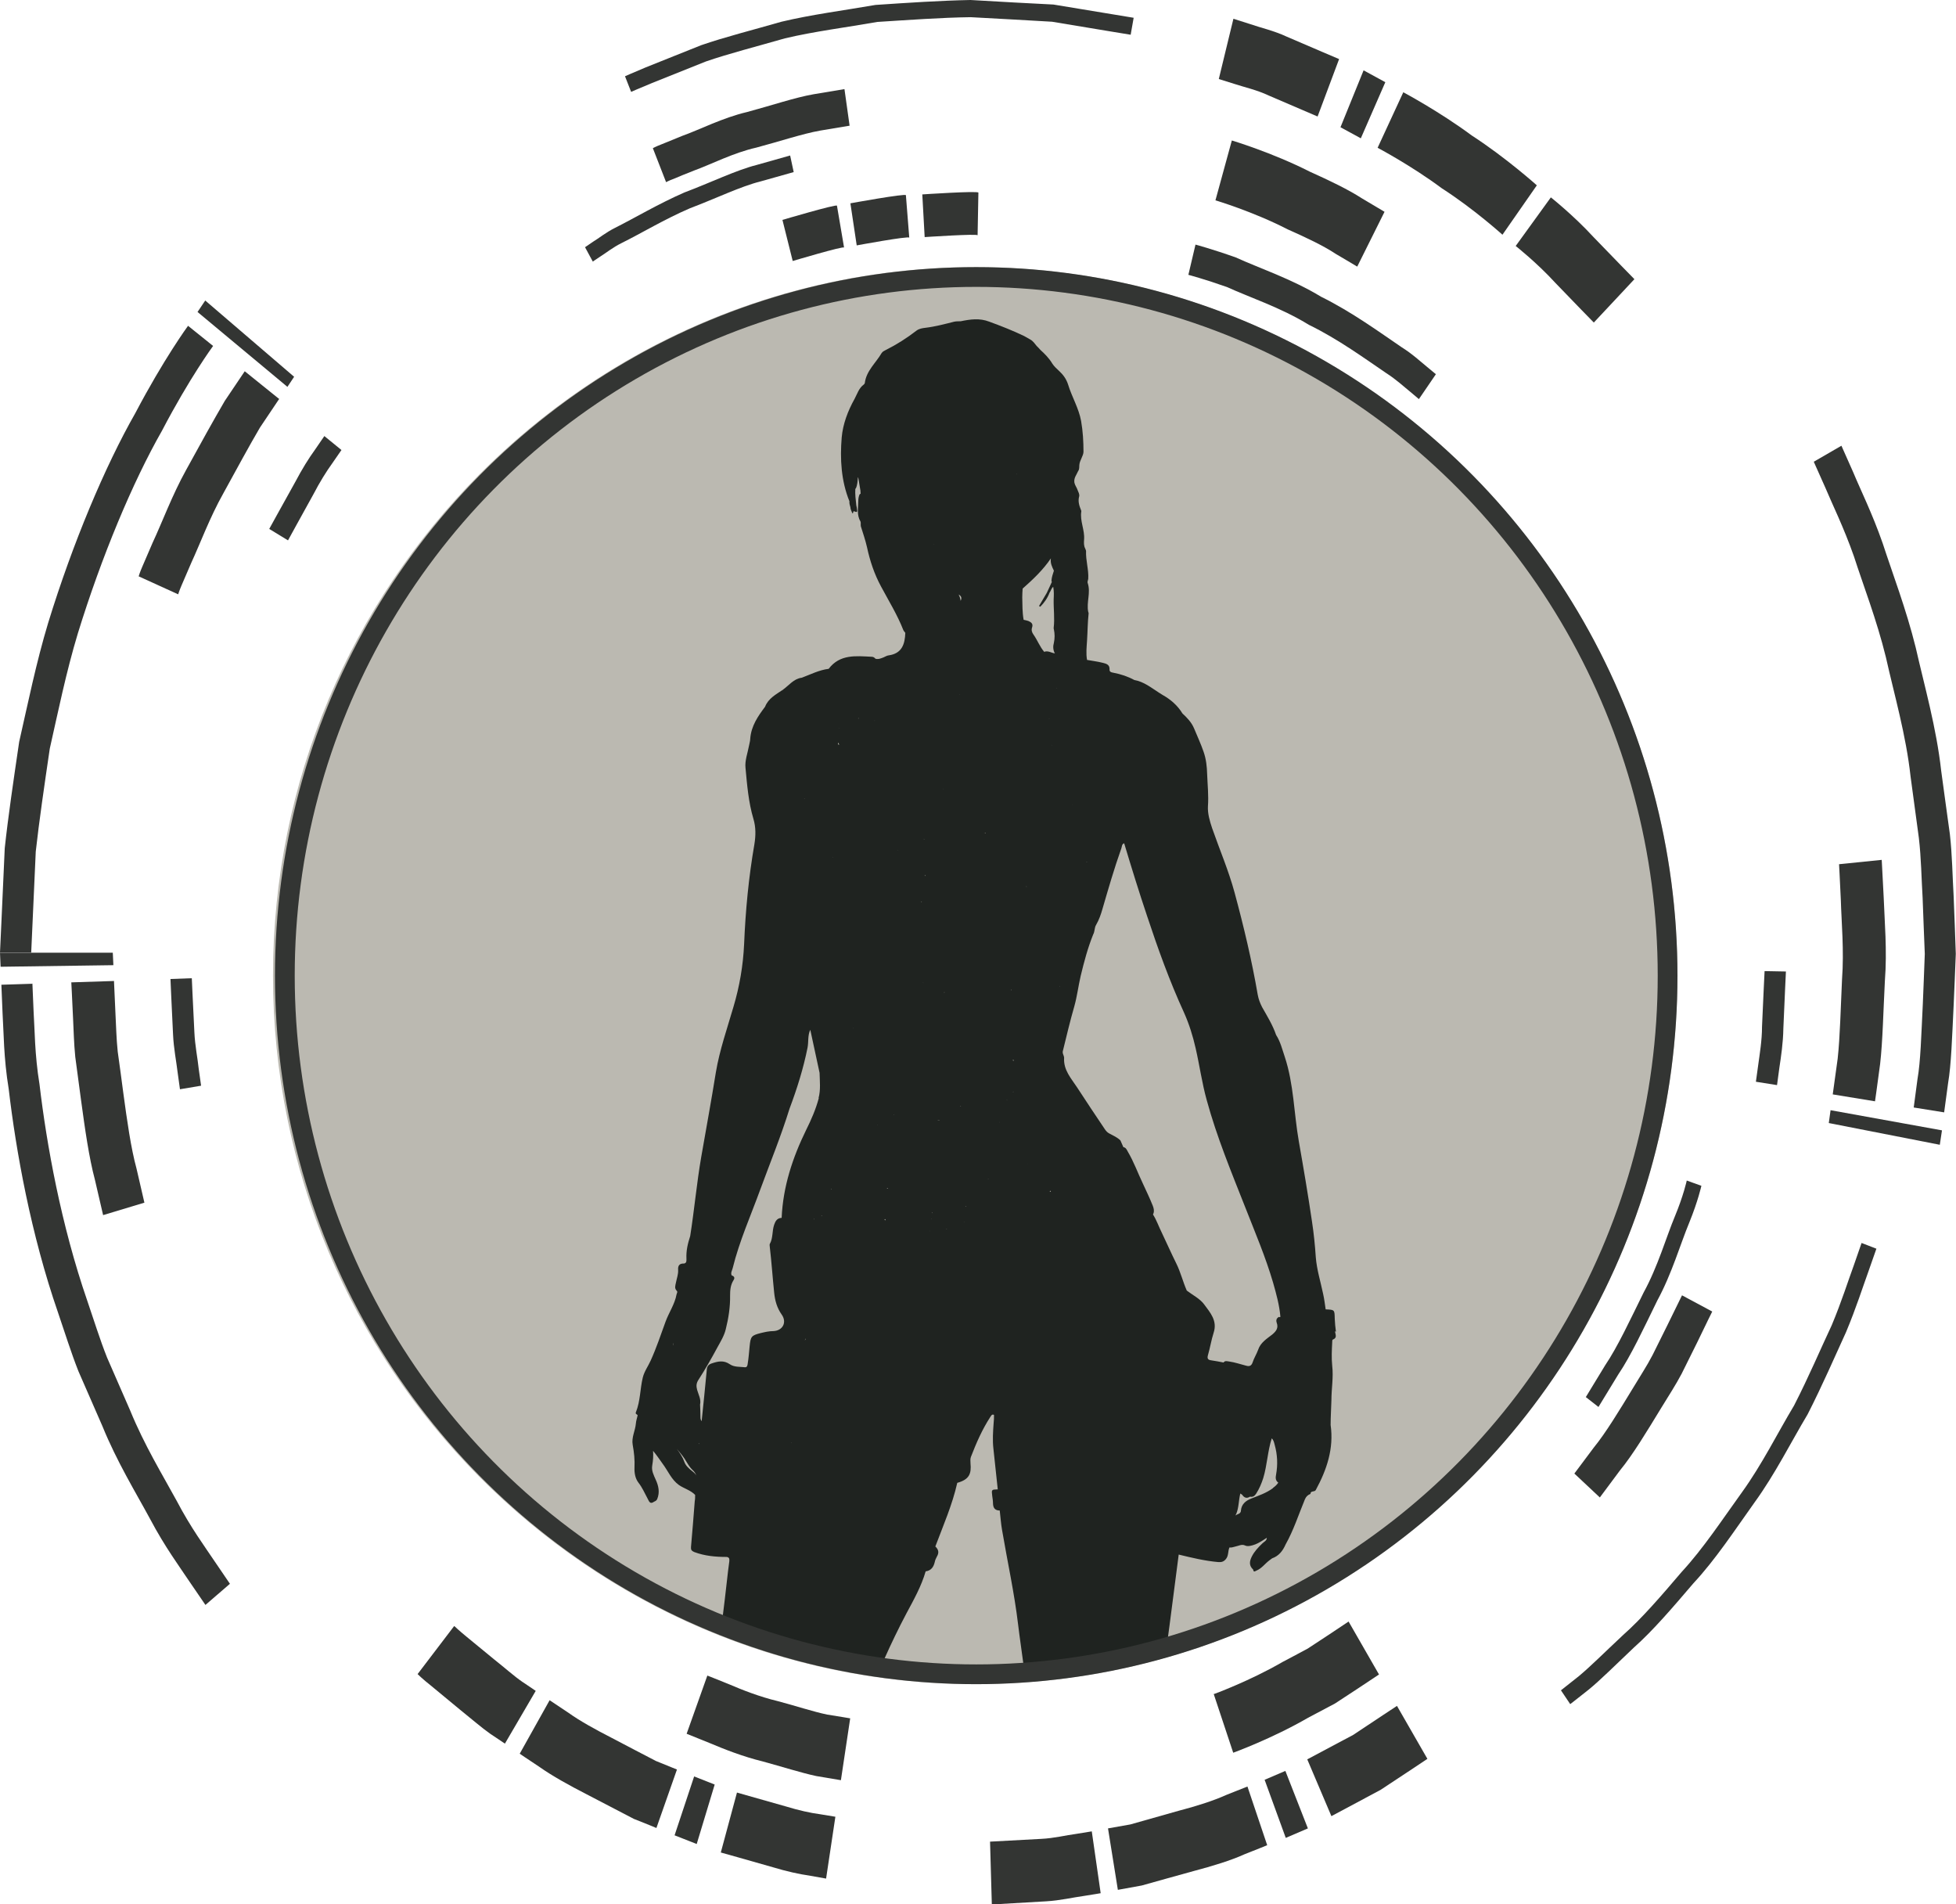 <?xml version="1.0" encoding="UTF-8"?>
<svg id="Layer_2" data-name="Layer 2" xmlns="http://www.w3.org/2000/svg" xmlns:xlink="http://www.w3.org/1999/xlink" viewBox="0 0 99.02 96.38">
  <defs>
    <style>
      .cls-1 {
        fill: #bbb9b1;
      }

      .cls-1, .cls-2, .cls-3, .cls-4 {
        stroke-width: 0px;
      }

      .cls-5 {
        clip-path: url(#clippath);
      }

      .cls-2, .cls-6 {
        fill: none;
      }

      .cls-3 {
        fill: #1f2320;
      }

      .cls-6 {
        stroke: #333533;
        stroke-miterlimit: 10;
      }

      .cls-4 {
        fill: #333533;
      }
    </style>
    <clipPath id="clippath">
      <ellipse class="cls-2" cx="49.37" cy="49.38" rx="35.05" ry="35.36"/>
    </clipPath>
  </defs>
  <g id="Layer_1-2" data-name="Layer 1">
    <g>
      <g>
        <path class="cls-4" d="M10.78,17.52s-1.18,1.6-2.58,4.28c-1.49,2.61-3.06,6.37-4.26,10.26-.59,1.95-1,3.97-1.42,5.83-.28,1.9-.54,3.68-.71,5.21-.14,3.07-.23,5.11-.23,5.11H0s.1-2.11.24-5.28c.17-1.58.44-3.41.73-5.38.44-1.93.86-4.01,1.47-6.03,1.24-4.03,2.87-7.91,4.41-10.61,1.45-2.76,2.67-4.42,2.67-4.42l1.27,1.02Z"/>
        <path class="cls-4" d="M14.12,20.21s-.38.57-.96,1.43c-.53.9-1.19,2.12-1.86,3.34-.68,1.21-1.17,2.54-1.61,3.49-.21.48-.38.88-.5,1.16-.12.28-.17.45-.17.45l-2-.91s.05-.18.18-.48c.13-.3.31-.72.53-1.23.47-1,.98-2.39,1.69-3.67.7-1.28,1.41-2.56,1.96-3.5.61-.9,1.01-1.5,1.01-1.5l1.75,1.41Z"/>
        <polygon class="cls-4" points="14.89 19.07 14.55 19.58 10 15.79 10.39 15.21 14.89 19.07"/>
        <path class="cls-4" d="M17.29,22.77s-.19.27-.47.68c-.29.4-.64.96-.95,1.56-.65,1.17-1.29,2.34-1.29,2.34l-.95-.58s.66-1.2,1.33-2.4c.32-.61.68-1.19.98-1.6.29-.42.48-.7.48-.7l.87.71Z"/>
        <path class="cls-4" d="M25.07,29.04c-.13-.1-2.88,4.9-2.74,4.98l-1.95-1.04c-.14-.08,2.8-5.44,2.95-5.34l1.75,1.41Z"/>
        <path class="cls-4" d="M29.19,32.37s-.5.6-.85,1.32c-.38.69-.76,1.38-.76,1.38l-1.72-1.06s.41-.74.83-1.49c.37-.77.94-1.4.91-1.42l1.59,1.28Z"/>
        <path class="cls-4" d="M96.88,56.05s.07-.52.19-1.43c.16-.91.19-2.22.27-3.8.03-.79.07-1.64.1-2.54-.04-.9-.07-1.85-.11-2.84-.06-.98-.07-2-.19-3.03-.14-1.03-.28-2.07-.42-3.11-.23-2.1-.82-4.12-1.25-6.04-.47-1.91-1.14-3.62-1.62-5.11-.52-1.48-1.1-2.64-1.45-3.48-.37-.83-.58-1.3-.58-1.3l1.4-.81s.22.49.6,1.35c.36.87.96,2.07,1.49,3.59.5,1.54,1.18,3.3,1.67,5.27.45,1.98,1.05,4.07,1.29,6.24.15,1.08.29,2.15.44,3.21.12,1.06.13,2.11.19,3.13.04,1.02.08,2,.11,2.93-.04.93-.07,1.81-.11,2.62-.08,1.63-.12,2.98-.28,3.92-.13.94-.2,1.48-.2,1.48l-1.56-.25Z"/>
        <path class="cls-4" d="M92.78,55.39s.1-.73.25-1.81c.12-1.09.15-2.55.22-4.01.11-1.46-.03-2.92-.06-4.01-.05-1.1-.09-1.82-.09-1.82l2.16-.22s.04.76.1,1.91c.04,1.15.18,2.68.06,4.21-.08,1.53-.11,3.06-.24,4.2-.15,1.14-.26,1.9-.26,1.9l-2.14-.35Z"/>
        <polygon class="cls-4" points="92.58 56.84 92.67 56.19 98.31 57.21 98.2 57.94 92.58 56.84"/>
        <path class="cls-4" d="M88.89,54.75s.05-.35.12-.87c.07-.52.19-1.22.19-1.92.06-1.41.13-2.81.13-2.81l1.08.02s-.07,1.45-.13,2.89c-.01.72-.12,1.44-.2,1.97-.07.54-.12.89-.12.89l-1.07-.17Z"/>
        <path class="cls-4" d="M79.34,53.2c.13.02.51-6.06.32-6.06l2.17-.07c.2,0-.21,6.51-.35,6.48l-2.14-.35Z"/>
        <path class="cls-4" d="M74.27,52.38s.03-.21.08-.52c.04-.31.14-.73.13-1.16.04-.85.07-1.7.07-1.7l1.97.06s-.04.92-.08,1.83c0,.46-.09.91-.14,1.25-.05.34-.08.56-.08.56l-1.95-.32Z"/>
        <path class="cls-4" d="M57.25,1.76s-1.6-.26-3.99-.66c-1.21-.07-2.61-.15-4.12-.23-1.51.02-3.12.14-4.72.24-1.6.28-3.2.48-4.68.83-1.46.42-2.84.77-4,1.17-1.14.46-2.09.84-2.75,1.1-.66.27-1.04.44-1.04.44l-.31-.79s.38-.17,1.05-.45c.67-.27,1.64-.66,2.8-1.12,1.18-.41,2.58-.76,4.07-1.19,1.51-.36,3.14-.57,4.76-.85,1.64-.11,3.27-.22,4.81-.25,1.54.09,2.97.17,4.2.23,2.44.4,4.06.67,4.06.67l-.15.85Z"/>
        <path class="cls-4" d="M43.02,6.36s-.6.1-1.5.25c-.9.16-2.06.55-3.23.86-1.19.27-2.29.85-3.15,1.16-.43.17-.78.31-1.03.42-.25.09-.39.17-.39.17l-.67-1.72s.14-.08.4-.18c.26-.11.63-.25,1.08-.44.9-.32,2.05-.92,3.29-1.21,1.23-.33,2.44-.74,3.37-.9.94-.16,1.56-.26,1.56-.26l.26,1.85Z"/>
        <path class="cls-4" d="M29.62,12.51s.15-.1.41-.28c.27-.16.63-.46,1.11-.7.96-.48,2.2-1.22,3.51-1.79,1.33-.5,2.62-1.13,3.65-1.39,1.02-.29,1.7-.48,1.7-.48l.18.84s-.67.19-1.67.47c-1.01.25-2.28.87-3.58,1.36-1.28.55-2.49,1.28-3.44,1.75-.47.23-.82.52-1.08.68-.26.17-.4.27-.4.27l-.4-.74Z"/>
        <path class="cls-4" d="M42.73,12.53c-.02-.09-2.6.68-2.6.68l-.52-2.08s2.74-.81,2.76-.72l.36,2.12Z"/>
        <path class="cls-4" d="M46.03,12.03c-.01-.1-2.66.39-2.66.39l-.32-2.13s2.8-.51,2.81-.41l.17,2.15Z"/>
        <path class="cls-4" d="M49.49,11.91c0-.09-2.68.09-2.68.09l-.12-2.16s2.84-.19,2.84-.09l-.04,2.16Z"/>
        <path class="cls-4" d="M79.01,85.56s.33-.26.91-.72c.57-.47,1.32-1.22,2.25-2.09.95-.84,1.93-1.98,2.97-3.2,1.09-1.18,2.04-2.63,3.05-4.03,1.01-1.4,1.79-2.98,2.63-4.38.75-1.46,1.35-2.88,1.91-4.07.51-1.22.84-2.28,1.11-3.01.25-.73.4-1.15.4-1.15l.75.29s-.15.43-.41,1.17c-.27.74-.61,1.82-1.13,3.06-.56,1.22-1.18,2.66-1.94,4.15-.85,1.42-1.65,3.03-2.68,4.45-1.02,1.43-1.99,2.91-3.1,4.1-1.06,1.24-2.05,2.4-3.02,3.26-.94.89-1.71,1.66-2.29,2.13-.59.47-.93.73-.93.73l-.47-.7Z"/>
        <path class="cls-4" d="M79.7,74.58s.39-.52.98-1.31c.62-.76,1.3-1.89,1.99-3.02.34-.57.7-1.11.99-1.67.28-.56.54-1.08.76-1.53.44-.9.73-1.49.73-1.49l1.53.82s-.31.62-.76,1.56c-.23.47-.5,1.01-.79,1.59-.3.57-.68,1.15-1.04,1.74-.72,1.18-1.43,2.36-2.08,3.15-.61.82-1.02,1.37-1.02,1.37l-1.29-1.21Z"/>
        <path class="cls-4" d="M86.13,60.02s-.17.77-.61,1.85c-.45,1.08-.88,2.59-1.62,3.95-.68,1.39-1.33,2.79-1.98,3.75-.6.98-1,1.64-1,1.64l-.64-.5s.39-.64.98-1.61c.63-.93,1.27-2.31,1.94-3.67.73-1.33,1.15-2.82,1.59-3.87.44-1.06.6-1.81.6-1.81l.75.27Z"/>
        <path class="cls-4" d="M66.71,5.9s-1.23-.53-2.47-1.06c-.61-.29-1.26-.43-1.74-.59-.48-.15-.8-.25-.8-.25l.74-3.05s.34.11.85.27c.51.18,1.2.33,1.86.64,1.32.57,2.64,1.13,2.64,1.13l-1.09,2.91Z"/>
        <path class="cls-4" d="M68.7,13.49s-.43-.26-1.08-.64c-.63-.42-1.53-.84-2.43-1.24-1.77-.91-3.66-1.47-3.66-1.47l.83-3.03s2.04.61,3.95,1.58c.98.44,1.94.9,2.62,1.34.69.41,1.16.69,1.16.69l-1.38,2.77Z"/>
        <path class="cls-4" d="M71.83,20.2s-.16-.14-.45-.38c-.29-.23-.68-.6-1.21-.94-1.05-.71-2.41-1.71-3.91-2.44-1.43-.88-3.01-1.39-4.14-1.91-1.16-.41-1.96-.62-1.96-.62l.36-1.53s.83.22,2.04.65c1.18.54,2.82,1.08,4.32,1.99,1.56.77,2.98,1.81,4.07,2.55.56.35.96.73,1.27.98.3.25.47.39.47.39l-.86,1.26Z"/>
        <path class="cls-4" d="M76.06,11.88s-1.45-1.31-3.07-2.35c-1.56-1.16-3.25-2.05-3.25-2.05l1.3-2.81s1.81.96,3.47,2.19c1.73,1.12,3.29,2.52,3.29,2.52l-1.74,2.5Z"/>
        <path class="cls-4" d="M80.68,16.32s-.97-.99-1.93-1.99c-.94-1.03-2.02-1.88-2.02-1.88l1.78-2.46s1.15.91,2.16,2.01c1.03,1.07,2.07,2.13,2.07,2.13l-2.05,2.19Z"/>
        <polygon class="cls-4" points="68.89 7 67.86 6.44 69.03 3.56 70.13 4.16 68.89 7"/>
        <path class="cls-4" d="M66.17,89.05s1.17-.62,2.33-1.24c1.11-.74,2.22-1.47,2.22-1.47l1.54,2.68s-1.18.79-2.37,1.57c-1.25.67-2.49,1.33-2.49,1.33l-1.22-2.87Z"/>
        <path class="cls-4" d="M61.43,85.75s1.82-.66,3.51-1.64c.43-.23.86-.45,1.26-.67.38-.25.74-.49,1.05-.69.61-.41,1.02-.68,1.02-.68l1.54,2.68s-.44.29-1.1.73c-.33.22-.72.47-1.13.74-.43.23-.9.48-1.36.72-1.83,1.06-3.79,1.77-3.79,1.77l-.99-2.98Z"/>
        <path class="cls-4" d="M56.09,92.54s.45-.08,1.13-.2c.67-.19,1.55-.44,2.44-.69.89-.23,1.77-.51,2.41-.8.65-.26,1.08-.43,1.08-.43l1,2.97s-.46.19-1.15.46c-.68.31-1.63.6-2.58.85-.95.26-1.9.53-2.62.73-.73.13-1.21.22-1.21.22l-.5-3.12Z"/>
        <path class="cls-4" d="M50.12,93.21s1.29-.07,2.59-.14c.65-.03,1.28-.19,1.76-.25.48-.08.8-.13.8-.13l.45,3.13s-.34.06-.86.14c-.52.07-1.2.23-1.89.27-1.38.08-2.76.16-2.76.16l-.09-3.17Z"/>
        <polygon class="cls-4" points="64.02 90.08 65.07 89.63 66.21 92.54 65.09 93.02 64.02 90.08"/>
        <path class="cls-4" d="M1.64,49.77s.02.51.06,1.41c.06.89.05,2.18.3,3.7.36,3.05,1.09,7.11,2.42,10.96.33.96.63,1.94,1,2.87.4.91.79,1.81,1.17,2.68.72,1.76,1.64,3.26,2.36,4.58.7,1.34,1.44,2.34,1.92,3.06.49.72.77,1.13.77,1.13l-1.24,1.07s-.29-.42-.8-1.17c-.5-.75-1.26-1.78-1.99-3.16-.74-1.37-1.69-2.91-2.43-4.73-.39-.9-.8-1.83-1.21-2.77-.38-.96-.69-1.97-1.03-2.96-1.38-3.98-2.13-8.18-2.5-11.33-.26-1.57-.25-2.9-.31-3.82-.04-.92-.06-1.45-.06-1.45l1.58-.05Z"/>
        <path class="cls-4" d="M5.77,49.64s.03.71.08,1.77c.03.53.04,1.16.11,1.82.09.66.19,1.36.28,2.07.19,1.41.39,2.82.67,3.84.24,1.04.4,1.73.4,1.73l-2.09.63s-.17-.72-.42-1.81c-.29-1.08-.5-2.55-.7-4.03-.1-.74-.2-1.48-.29-2.17-.07-.7-.08-1.35-.11-1.91-.05-1.12-.09-1.86-.09-1.86l2.17-.07Z"/>
        <polygon class="cls-4" points="0 48.22 .03 48.93 5.74 48.85 5.71 48.22 0 48.22"/>
        <path class="cls-4" d="M9.71,49.51s.06,1.36.13,2.73c.03.68.17,1.35.22,1.86.07.51.12.85.12.85l-1.07.18s-.05-.35-.12-.87c-.06-.52-.2-1.21-.23-1.91-.07-1.4-.13-2.8-.13-2.8l1.08-.04Z"/>
        <path class="cls-4" d="M19.36,49.19s.02.36.04.91c.05.54,0,1.29.14,2,.1.72.2,1.44.28,1.98.03.27.06.5.08.65.04.16.06.24.06.24l-2.12.49s-.02-.09-.06-.26c-.02-.17-.05-.41-.09-.7-.08-.58-.19-1.35-.3-2.13-.15-.77-.1-1.56-.15-2.14-.03-.59-.04-.98-.04-.98l2.17-.07Z"/>
        <path class="cls-4" d="M24.48,49.03s.03.81.07,1.62c-.01.41.1.8.13,1.1.04.3.07.5.07.5l-1.95.32s-.03-.21-.08-.54c-.03-.32-.15-.75-.14-1.19-.04-.87-.07-1.75-.07-1.75l1.97-.06Z"/>
        <path class="cls-4" d="M37.32,90.73s1.24.35,2.47.7c.62.19,1.24.33,1.71.39.47.08.79.13.79.13l-.47,3.13s-.34-.06-.84-.15c-.51-.07-1.18-.22-1.84-.42-1.32-.38-2.65-.75-2.65-.75l.82-3.04Z"/>
        <path class="cls-4" d="M35.82,84.81s.44.17,1.1.44c.65.28,1.54.63,2.46.85.91.24,1.81.54,2.5.68.7.11,1.16.19,1.16.19l-.47,3.13s-.5-.08-1.25-.21c-.75-.16-1.72-.47-2.71-.74-.99-.24-1.95-.62-2.66-.92-.71-.29-1.19-.48-1.19-.48l1.05-2.95Z"/>
        <path class="cls-4" d="M27.82,86.05s.39.26.96.64c.57.41,1.37.85,2.19,1.27.81.43,1.63.85,2.24,1.17.64.26,1.06.43,1.06.43l-1.04,2.96s-.45-.19-1.14-.46c-.65-.34-1.53-.8-2.4-1.25-.88-.45-1.74-.93-2.35-1.36-.62-.41-1.03-.69-1.03-.69l1.51-2.7Z"/>
        <path class="cls-4" d="M23,82.3s.24.23.62.54c.38.31.89.73,1.4,1.15.52.41,1.01.85,1.42,1.13.41.27.68.46.68.46l-1.56,2.67s-.29-.2-.73-.49c-.43-.3-.97-.77-1.52-1.21-.55-.45-1.09-.9-1.5-1.24-.42-.33-.67-.58-.67-.58l1.85-2.43Z"/>
        <polygon class="cls-4" points="35.14 89.91 36.18 90.32 35.27 93.33 34.15 92.89 35.14 89.91"/>
      </g>
      <ellipse class="cls-2" cx="49.37" cy="49.38" rx="35.05" ry="35.36"/>
      <path class="cls-1" d="M49.37,85.24c-19.6,0-35.55-16.09-35.55-35.86S29.77,13.52,49.37,13.52s35.55,16.09,35.55,35.86-15.95,35.86-35.55,35.86Z"/>
      <g class="cls-5">
        <g>
          <path class="cls-3" d="M67.63,67.4c-.03-.22-.05-.43-.06-.65-.01-.46,0-.46-.46-.48-.04-.26-.07-.53-.13-.79-.13-.62-.32-1.22-.37-1.85-.04-.6-.1-1.2-.19-1.79-.2-1.36-.43-2.72-.67-4.08-.25-1.42-.25-2.88-.71-4.27,0,0,0,0,0,0,0,0,0,0,0,0-.13-.38-.22-.77-.44-1.11-.17-.5-.45-.95-.71-1.41-.1-.2-.18-.4-.22-.63-.3-1.74-.71-3.46-1.17-5.16-.3-1.11-.76-2.18-1.14-3.27-.12-.36-.23-.74-.21-1.1.04-.55-.02-1.09-.04-1.63-.01-.38-.05-.76-.18-1.13-.14-.41-.32-.79-.48-1.18-.13-.31-.35-.54-.59-.76-.25-.41-.6-.71-1.01-.94,0,0,0,0,0,0,0,0,0,0,0,0-.06-.04-.12-.08-.19-.12-.39-.25-.76-.55-1.23-.63-.33-.18-.69-.3-1.06-.37-.11-.02-.22-.04-.2-.19,0,0,0,0,0,0,0-.23-.18-.27-.33-.31-.27-.07-.54-.1-.81-.15-.06-.33-.02-.65,0-.98.03-.46.03-.92.08-1.38,0-.02-.01-.05-.02-.07-.1-.49.14-.98-.03-1.47-.02-.05.02-.13.03-.2.03-.47-.13-.93-.11-1.41,0-.04-.03-.08-.04-.12-.08-.15-.07-.3-.06-.46.04-.49-.22-.94-.14-1.43,0-.02,0-.03-.01-.05-.09-.22-.17-.45-.1-.7.03-.12-.04-.22-.08-.33-.04-.13-.13-.23-.16-.37-.04-.24.11-.4.19-.59.07-.09.05-.21.06-.31.02-.24.21-.46.21-.67,0-.51-.03-1.03-.12-1.55-.12-.66-.47-1.22-.66-1.85-.09-.28-.25-.5-.46-.69-.12-.11-.25-.23-.34-.37-.16-.27-.38-.49-.6-.69-.06-.07-.12-.13-.19-.2h0c-.1-.12-.18-.25-.33-.33-.1-.06-.2-.11-.3-.17h0c-.58-.28-1.17-.51-1.77-.73-.49-.19-.96-.12-1.45-.02-.11,0-.22,0-.32.02-.48.12-.96.25-1.46.31-.16.02-.31.04-.45.14-.49.38-1.01.71-1.57.99-.07.04-.15.07-.2.15-.29.5-.77.89-.85,1.51,0,.03-.03.06-.05.08-.25.18-.33.47-.47.73-.34.61-.59,1.27-.65,1.95-.09,1.09-.03,2.19.39,3.23-.01.11.02.2.05.3,0,.11.06.2.1.31.07,0,.02-.14.1-.1.19.09.14-.04.13-.13,0-.06-.02-.11-.03-.17,0,0,0,0,0,0h0c-.03-.28-.07-.57-.05-.85,0,0,0,0,.02,0,.09-.18.09-.37.11-.56,0,0,0-.01,0-.02.02.02.02.06.03.09.03.2.07.4.1.6,0,.05,0,.09.01.14,0,0,0,0,0,0-.02.01-.04.03-.06.05-.04.1-.06.21-.06.32,0,.35-.09.71.11,1.04.03.08,0,.16.02.25.11.35.23.7.31,1.05.15.7.37,1.36.71,1.99.39.73.83,1.44,1.13,2.21.02.05.07.09.1.14-.02.57-.17,1.05-.85,1.14-.09.01-.17.07-.25.1-.13.05-.26.11-.41.07,0,0,0,0,0,0h0c-.05-.06-.11-.1-.19-.1-.8-.04-1.61-.14-2.18.61-.48.06-.91.28-1.36.45-.41.05-.65.39-.96.61h0c-.35.24-.73.43-.9.86-.36.48-.7.97-.75,1.61,0,.12-.04.23-.06.35-.07.38-.22.77-.18,1.13.08.86.15,1.74.4,2.58.13.43.12.86.05,1.29-.29,1.67-.45,3.36-.52,5.05-.05,1.09-.23,2.14-.54,3.18-.32,1.1-.7,2.18-.89,3.31-.23,1.43-.49,2.85-.74,4.28-.23,1.33-.35,2.68-.56,4.01-.12.37-.21.74-.19,1.14,0,.1.02.22-.12.25h0c-.23-.01-.32.1-.3.33.01.22-.07.42-.11.63-.03.15-.09.29.04.42.06.06,0,.12-.01.18-.09.5-.39.92-.56,1.39-.24.66-.46,1.32-.75,1.96-.13.29-.32.54-.4.86-.14.58-.12,1.19-.35,1.76-.04.09.07.1.09.15-.03.14-.08.28-.09.42-.03.36-.23.7-.16,1.08.07.38.11.76.09,1.15-.01.28.04.55.2.76.19.24.31.52.45.78h0s0,0,0,0c.08.13.11.35.35.18,0,0,0,0,0,0h0c.07-.03.12-.06.15-.13.14-.34.07-.67-.08-.99-.1-.23-.22-.45-.17-.72.04-.24.06-.47.04-.73.18.21.33.44.49.66.27.36.44.8.82,1.07.26.18.59.26.82.5,0,.11,0,.22-.02.32-.06.77-.12,1.55-.19,2.32-.01.14.03.19.16.25.53.2,1.08.25,1.64.25.02,0,.03,0,.05.01.09.03.1.09.09.21-.09.65-.15,1.3-.23,1.94-.11.92-.23,1.84-.33,2.76-.08.78-.23,1.55-.23,2.34,0,.6,0,.6.61.57.17,0,.34,0,.5-.16h0s.91,0,.91,0c.25.16.5.16.76.16,0,0,0,0,0,0h0c.87,0,1.75,0,2.62,0,.49,0,.97,0,1.46,0,.08,0,.17,0,.25,0,.3.05.45-.07.56-.36.62-1.56,1.29-3.11,2.08-4.6.37-.69.76-1.38.98-2.14.28-.04.4-.22.46-.47.02-.1.06-.19.11-.28.12-.2.08-.36-.08-.51.4-1.06.86-2.11,1.11-3.22.61-.17.72-.46.67-.99,0-.11-.02-.21.02-.32.27-.7.57-1.39.98-2.02.05-.07.08-.16.19-.11,0,.14,0,.28-.02.43-.03.43-.06.85-.01,1.28.07.69.15,1.37.22,2.06-.32.01-.32.01-.28.33.02.13.04.27.04.4.01.22.11.34.34.34.04.33.06.67.12,1,.27,1.59.62,3.17.81,4.77.17,1.41.43,2.81.47,4.24,0,.13.04.18.17.17.25-.01.5,0,.75.16h.35c.1-.17.2-.17.3-.33h.45c.3.16.6.16.9.16.42,0,.84,0,1.26,0h0c.07,0,.14,0,.2,0,.08,0,.17,0,.25,0,.52,0,1.04,0,1.56,0q.37.02.44-.34c.02-.12.04-.23.06-.35.35-2.41.66-4.83.97-7.25.66.16,1.32.32,2,.38.15.01.26-.01.37-.13.17-.18.11-.42.2-.61.11.02.21-.03.31-.05.16-.03.31-.13.48-.05.13.06.26.02.38-.01.19-.05.36-.15.52-.25h0c.07-.04.13-.09.2-.13,0,.15-.14.2-.22.28-.21.2-.41.41-.54.67-.12.24-.15.46.07.66.02.16.1.08.17.05.26-.11.42-.34.64-.51.05-.04.1-.07.15-.11.34-.12.54-.38.68-.7,0,0,0,0,0,0,.41-.73.66-1.52.98-2.29.06-.14.15-.22.28-.27,0,0,0,0,0,0,0,0,0,0,0,0,0,0,0,0,0,0,0,0,0,0,0,0,0-.18.21-.08.27-.2.56-1.03.92-2.1.75-3.29,0-.42.03-.83.04-1.25,0-.58.11-1.16.04-1.75,0,0,0,0,0,0-.04-.39-.02-.78,0-1.18,0-.05,0-.13.03-.14.24-.09.13-.26.11-.42ZM43.2,24.31s0,0,.01-.01c0,0,0,0-.01.01ZM44.75,25.66s0,0,0,0c0,0,0,0,0,0,0,0,0,0-.01,0ZM33.23,72.06s0-.01,0-.02c0,0,0,0,0,0,0,0,0,.01,0,.02ZM34.07,68.11s0-.1.02-.14c0,.05-.01.1-.02.14ZM41.11,40.68s0,0,0,0c0,0,0,0,0,0,0,0,0,0,0,0ZM40.73,40.41s0,.01,0,.02c0,0,0,0-.02-.01,0,0,0,0,0,0ZM39.84,39.89s0,0,0,0c0,0,0,0,0,0,0,0,0,0,0,0ZM39.65,34.96s-.01-.03-.02-.05c.02.02.02.03.02.05ZM37.97,60.9h0s0,0,0,0c0,0,0,0,0-.01,0,0,0,0,0,0,0,0,0,0-.01.01,0,0,0,0,0,0,0,0,0,0,0,0ZM35.31,64.38s0,0,0,.01c0,0,0,0,0,0v-.02s0,0,.01.01ZM35.02,74.44c-.16-.13-.31-.26-.38-.46-.09-.25-.23-.45-.38-.65.18.21.36.42.49.65.09.15.18.3.31.42.09.08.15.17.19.28-.05-.1-.14-.17-.23-.24ZM35.39,73.09s-.02-.03-.03-.05c.01,0,.02.02.03.02,0,0,0,.02,0,.02ZM40.06,73s0,0,.01,0c0,0,0,0,0,.01,0,0-.01,0-.02,0ZM40.74,67.83s.04-.05.03-.09c.02.04.01.07-.03.09ZM41.2,61.69s0,0,.01,0c0,.02.01.03.02.05-.01-.02-.03-.04-.04-.05ZM41.45,55.58c-.15.56-.38,1.09-.64,1.61-.69,1.41-1.17,2.87-1.24,4.45,0,0,0,0,0,0,0,0,0,0-.01,0-.22.01-.31.17-.37.35-.11.32-.05.67-.22.97-.02.04,0,.1,0,.15.09.77.14,1.53.22,2.3.04.41.14.78.38,1.12.28.39.06.82-.42.84-.22,0-.43.05-.64.1-.47.12-.51.17-.56.66-.03.3-.05.6-.1.9-.01.08-.03.18-.14.17-.26-.03-.54,0-.76-.15-.32-.22-.61-.15-.93-.04-.15.05-.23.15-.24.32-.08.87-.17,1.73-.26,2.6-.04-.05-.06-.12-.06-.19,0-.22-.01-.43-.02-.65.06-.27-.08-.5-.15-.75-.05-.19-.04-.33.06-.49.35-.54.67-1.1.97-1.66.16-.29.34-.58.42-.91.14-.56.23-1.13.22-1.71,0-.27.02-.53.17-.77.08-.12.05-.2-.09-.25-.06-.13.02-.24.05-.36.34-1.38.92-2.67,1.4-3.99.5-1.36,1.05-2.7,1.48-4.09h0c.38-1.01.7-2.03.91-3.08.06-.3,0-.62.14-.91,0,0,0,0,0,0,0,0,0,0,0,0,.16.73.31,1.45.47,2.18.01.43.06.86-.05,1.27ZM41.59,61.52s0,0,.01,0c0,0,0,0,0,0,0,.01,0,.02,0,.04,0-.01-.01-.02-.02-.03ZM41.61,39.99s0,0,0,0c0,0,0,0,0,0,0,0,0,0,0,0ZM41.74,44.89s0,0,0,0c0,0,0,0,0,0,0,0,0,0,0,0,0,0,0,0,0,0,0,0,0,0,0,0,0,0,0,0,0,0ZM41.97,40.63s0,0,0,0c0,0,0,0,0,0,0,0,0,0,0,0ZM42.08,60.18s.01-.01.02-.02c0,0,0,.02,0,.03,0,0-.01,0-.02,0ZM42.17,43.4s0,0,0,0c0,0,0-.01.01-.02,0,0,0,.01,0,.02ZM42.35,45.14s0,0,0,0c0,0,0,0,0,0,0,0,0,0,0,0ZM42.46,37.7s-.06-.05-.03-.08c0-.01.02-.02.03-.03,0,.03,0,.07.02.11,0,0-.01,0-.02,0ZM42.47,36.84s0,0,0,0c0,0,.01.01.02.02,0,0-.02-.01-.03-.02ZM43.04,40.38s0,0,0,0c0,0,0,0,0,0,0,0,0,0,0,0ZM43.18,52s0,.04,0,.06c0-.02-.01-.04,0-.06ZM43.44,36.4s.02-.06.03-.09c0,.04-.01.07-.03.09ZM44.21,43.53s0,0,0,0c0,0,0,0,0,0,0,0,0,0,0,0ZM44.28,36.49s0-.01-.01-.02c0,0,.01,0,.02,0,0,0,0,0,0,0ZM44.41,52.71s0,0,0,0c0,0,0,0,0,0,0,0,0,0,0,0ZM44.41,56.93s0,0-.01-.01c0,0,.01,0,.02,0,0,0,0,0,0,0ZM44.84,35.33s0,0,0,0c0,0,0,0,0,0,0,0,0,0,0,0ZM44.8,36.39s0,0,0,0c0,.01,0,.03,0,.04,0-.01,0-.03,0-.04ZM44.77,61.72s.03-.02.04-.02c.01.03.02.05.03.07-.03-.02-.05-.03-.07-.05ZM44.89,60.15s.04-.01.07-.02c-.01.03-.03.04-.07.02ZM45.09,59.12s0,0,0,0c0,0,0,0,0,0,0,0,0,0,0,0ZM45.27,56.42s0,0-.02,0c0,0,.01-.01.02-.02,0,0,0,.02,0,.03ZM45.46,43.04s0-.01,0-.02c0,0,0,0,.01.01,0,0,0,0,0,0ZM45.64,36.17s0,0,0,0c0,0,0,0,0,0,0,0,0,0,0,0ZM45.77,35.31s0,0,0,0c0,0,0,0,0,0,0,0,0,0,0,.01ZM46.03,58.31s0,0,0,0c0,0,0,0,0,0,0,0,0,0,0,0ZM46.12,44.69s0,0,0,0c0,0,0,0,0,0h0s0,0,0,0c0,0,0,0,0,0,0,0,0,0,0,0ZM46.32,29.69s0,0,0,0c0,0,0,0,.01,0,0,0,0,0,0,0ZM46.64,45.62s.02.01.03.02c-.01,0-.02.01-.03.02,0-.01,0-.02,0-.04ZM46.66,56.85s0,0,0,0c0,0,0,0,0,0,0,0,0,0-.01,0ZM46.67,44.03s0,0,0,0c0,0,0,0,0,0,0,0,0,0,0,0h0s0,0,0,0c0,0,0,0,0,0,0,0,0,0,0,0,0,0,0,0,0,0,0,0,0,0,0,0ZM46.68,51.49s0,0,0,0c0,0,0,0,0,0,0,0,0,0,0,0,0,0,0,0,0,0,0,0,0,0,0,0,0,0,0,0,0,0ZM46.75,49.75s-.02,0-.03-.01c.01,0,.02,0,.03.01,0,0,0,0,0,0ZM46.77,42.46s0,0,0,0c0,0,0,0,0-.01,0,.01.02.02.03.03-.01,0-.02,0-.03-.01ZM46.82,44.8s0,0,0,0c0,0,0,0,.01,0,0,0-.01,0-.02,0ZM46.83,44.33s-.02-.03-.02-.04c.02.01.03.02.05.03,0,0-.02,0-.02.01ZM47.06,62.31s0,0-.01-.01c0,0,.01,0,.02,0,0,0,0,0,0,0ZM47.15,61.67s0,0,0,0c0,0,0,.01.01.02,0,0-.01,0-.02-.01ZM47.19,61.4s-.01-.02-.02-.03c.01,0,.03.01.04.02,0,0-.01,0-.02.01ZM47.22,47.35s0,0,0,0c0,0,0,0,0,0,0,0,0,0,0,0ZM47.28,27.56s0,0,0,0c0,0,0,0,0,0,0,0,0,.01,0,.02h0s0-.02-.01-.03c0,0,.01,0,.02.02h0s0,0,0,0h0s0,0,0,0c0,0,0,0,0,0ZM47.28,20.76s0,0,0,0h0s0,0,0,0c0,0,0,0,0,0,0,0,0,0,0,0ZM47.94,25.64s0,0,.01,0c0,0,0,0,0,0,0,0,0,0,0-.01,0,0,0,0,0,0,0,0,0,0,0,0,0,0,0,0,0,0,0,0,0,0,0,0ZM47.54,49.59s0-.03-.01-.05c0,.01.01.03.01.05ZM47.51,50.91s0,0,0,.01c0,0,0,0,0,0,0,0,0,0,0,0ZM47.48,30.53s0,0,0,.01c0,0,0,0,0,0,0,0,0,0,0-.01ZM47.45,56.69s.07,0,.13,0c-.05.02-.09.01-.13,0ZM47.75,39.93s0,0,0-.01c0,0,0,0,.02.01,0,0-.01,0-.02,0ZM47.78,24.49h0s0,0,0,0c0,0,0,0,0,0,0,0,0,0,0,0,0,0,0,0,0,0,0,0,0,0,0,0,0,0,0,0,0,0,0,0,0,0,0,0ZM47.8,50.27s0-.04,0-.06c0,0,.02.01.02.01,0,.01-.02.03-.03.04ZM47.89,62.19s0,0,0,0c.03.01.04.03.06.04-.03-.02-.05-.03-.06-.03ZM48.04,29.53s0,0,0,0c0,0,0,0,0,0,0,0,0,0,0,0ZM48.59,24.19s0,0,0,0c0,0,0,0,0,0,0,0,0,0,0,0h0s0,0,0,0c0,0,0,0,0,0ZM48.59,35.17s0-.02,0-.03c0,0,0,.02.01.03,0,0,0,0-.01,0ZM48.62,56s0-.02,0-.02c.01,0,.02,0,.03,0,0,0-.02.01-.02.02ZM48.63,30.41c-.01-.12-.05-.22-.1-.32.14.08.17.18.1.32ZM48.73,47.84s0,0,0,0c0,0,0,0,0,0h0ZM48.74,52.14s0,0,0,0c0,0,0,0,0,0,0,0,0,0,0,0,0,0,0,0,0,0ZM48.79,48.16s0,0,0,0c0,0,0,0,0,0,0,0,0,0,0,0ZM48.8,61.87s0-.01,0-.02c0,0,0,0,.01.01,0,0,0,0,0,0ZM48.91,61.08s-.03-.01-.04-.02c.01,0,.03,0,.04,0,0,0,0,.02,0,.02ZM49.14,51.99h0s0,0,0,0c0,0,0,0,0,0h0s0,0,0,0c0,0,0,0,0,0,0,0,0,0,0,0ZM49.35,43.98s0,0,0-.01c0,0,0,0,0,0,0,0,0,0,0,0ZM49.86,42.18s0-.02,0-.04c.01.01.03.02.05.03-.02,0-.03,0-.05,0ZM50.02,59.67s0-.02,0-.02c0,0,.01,0,.02,0,0,0-.01.01-.02.02ZM50.35,55.97s0,0,0,0c0,0,0,0,0,0,0,0,0,0,0,0,0,0,0,0,0,0,0,0,0,0,0,0,0,0,0,0,0,0,0,0,0,0,0,0,0,0,0,0,0,0,0,0,0,0,0,0ZM50.39,23.58s0,0,0,0c0,0,0,0,0,.01,0,0,0-.01,0-.02ZM50.45,50.22s0,0,0,0c0,0,0,0,0,0,0,0,0,0,0,0,0,0,0,0,0,0ZM50.61,56.79s0,0,0,0c0,0,0,.01,0,.02,0,0,0,0-.01-.01ZM51.3,42.3s0,.03,0,.04c0,0,0,0,0,0,0-.02,0-.03,0-.05ZM50.97,55.67s0,0,.01,0c0,0,0,.02,0,.03,0,0,0-.01-.01-.02ZM51.04,24.04s.01,0,.02,0c0,0,0,0,0,0,0,0-.02,0-.02,0ZM51.18,50.13s0-.03,0-.04c.01,0,.02.01.03.01-.01.01-.03.02-.04.03ZM51.28,55.28s0,0,0,0c.01-.02.03-.03.04-.04-.01.02-.03.03-.04.05ZM51.28,53.67s0-.03,0-.04c.02.02.04.03.06.05-.02,0-.04,0-.06,0ZM51.42,54.76s0,0,0,0c0,.02.01.03.02.05,0-.01-.01-.03-.02-.04ZM51.46,24.01s0-.01,0-.02c0,0,0,0,.01,0,0,0,0,0,0,.01ZM51.57,46.68s-.02,0-.04,0c.02,0,.03,0,.05,0,0,0,0,0,0,0ZM51.84,56.4s0,0,0,0c0,0,0,0,0,0,0,0,0,0,0,0ZM51.95,44.88s0-.01.01-.02c0,0,.01.01.02.02,0,0-.02,0-.03,0ZM51.99,58.93s.02-.01.04,0c-.01,0-.03,0-.04,0ZM52.09,39.65s0,0,0,0c0,0,0,0,0,0,0,0,0,0,0,0ZM52.25,39.64s0-.01,0-.02c0,0,0,0,0,0,0,0,0,.01,0,.02ZM52.61,58.5s0,0,0,0c0,0,0,0,0,0,0,0,0,0,0,0ZM53.02,39.6h0s0,0,0,0c0,0,0,0,0,0,0,0,0,0,0,0,0,0,0,0,0,0ZM53.12,36.4s-.01,0-.02-.01c0,0,.02,0,.02,0,0,0,0,0,0,.01ZM53.14,60.31s.02-.03.03-.05c.01.01.02.03.03.05-.02.01-.04.01-.06,0ZM53.19,60.09s0,0,.01,0c0,0,0,0,0,0,0,0,0,0,0-.01ZM53.25,37.73s0-.02.01-.03c0,0,0,0,0,0,0,.01,0,.02-.01.03ZM53.29,36.7s0,0,0,0c0,0,0,0,0,0,0,0,0,0,0,0ZM52.87,33c-.23-.26-.35-.6-.55-.88-.08-.11-.12-.23-.07-.37.06-.18-.05-.26-.19-.32-.08-.03-.16-.04-.24-.06-.07-.38-.06-.76-.07-1.14,0,0,0,0,0,0,0-.15.01-.3.02-.44.52-.46,1.03-.94,1.43-1.53-.04.24.06.43.15.62,0,0,0,0,0,.01-.05.16-.11.32-.12.49,0,.02,0,.05.02.07-.09.19-.17.38-.26.56l-.39.66.06.04c.2-.2.37-.44.47-.71h0c.07-.09.09-.23.19-.3,0,0,0,.02,0,.02.04.21.03.41.02.62-.01.48.06.96,0,1.44,0,.02,0,.05.01.07.05.23.05.46,0,.69-.05.17-.04.35.04.51,0,0,.01.01.02.02-.18-.02-.33-.14-.52-.09ZM53.31,29.53s0,0-.01,0c0,0,0,0,.01,0,0,0,0,0,0,0ZM53.5,34.83s0,0,0,0c0,0,0-.01.01-.02,0,0,0,.02,0,.02ZM53.62,46.86s0,0,0,0c0,0,0,0,0,0,0,0,0,0,0,0ZM53.63,49.95s.01-.04.03-.05c-.01.02-.02.04-.03.05ZM63.73,79.18s0,0,0-.01c0,0,.01,0,.02,0,0,0-.01,0-.02,0ZM60.99,41.16s0,0,0,0c0,0,0,0,0,0,0,0,0,0,0,0ZM60.22,47.51s0,0,0,0c0,0,0,0,0,0,0,0,0,0,0,0ZM57.08,40.4s0,0,0,0c0,0,0,0,0,0,0,0,0,0,0,0,0,0,0,0,0,0,0,0,0,0,0,0ZM56.59,38.89s0,0,0,0c0,0,0,0,0,0,0,0,0,0,0,0ZM55.02,43.61s0,.02,0,.03c0,0-.02,0-.02,0,0,0,.01-.02.02-.03ZM54.3,40.73s0,0,0,0c0,0,0,0,0,0,0,0,0,0-.01,0,0,0,0,0,.01-.01ZM55.89,80.3s0,0,0-.01c0,0,0,0,.01,0,0,0,0,0-.01,0ZM56.19,58.21s0-.01,0-.02c0,0,0,.01.01.02,0,0-.01,0-.02,0ZM58.76,68.56s0,0,0,0c0,0,0,0,0,0,0,0,0,0,0,0ZM58.79,70.29s0,0,0-.01c0,0,0,0,0,.01,0,0,0,0,0,0ZM62.34,77.78s0,0,0,0c0,0,0,0,0,0,0,0,0,0,0,0,0,0,0,0,0,0,0,0,0,0,0,0ZM64.44,75.32c-.34.25-.73.38-1.11.53-.27.11-.48.28-.51.6,0,.1-.06.15-.14.18-.05.02-.09.04-.13.07,0,0,0,0,0-.01,0-.02.02-.04.03-.06.14-.33.12-.69.21-1.04.03.02.06.04.09.06.1.15.23.21.4.1,0,0,0,0,0,0,0,0,0,0,0,0,.14.03.23-.03.31-.15.16-.25.27-.51.36-.79.2-.66.22-1.36.43-2.01,0,0,0,0,0,0,.1.09.12.22.15.33.14.5.16,1,.07,1.5-.03.15-.04.3.11.41,0,0,0,0,0,0-.07.11-.16.19-.27.27ZM64.75,66.65c-.13.06-.16.17-.12.29.1.27-.02.43-.22.6-.28.22-.6.41-.72.78-.08.22-.21.42-.28.64-.06.17-.16.21-.33.16-.28-.07-.56-.17-.85-.21-.1-.01-.21-.06-.29.05,0,0,0,0,0,0-.21-.04-.41-.08-.62-.11-.16-.02-.22-.08-.17-.26.11-.37.17-.77.29-1.14.2-.61-.18-1.02-.48-1.43-.21-.29-.58-.47-.88-.7h0c-.2-.45-.31-.93-.53-1.37-.26-.52-.49-1.05-.74-1.57-.15-.3-.26-.63-.44-.91,0-.02.02-.04.02-.05.05-.13.02-.26-.03-.39-.15-.38-.33-.75-.5-1.12-.26-.54-.46-1.11-.77-1.63-.05-.09-.09-.2-.22-.22,0,0,0,0,0,0-.05-.11-.1-.23-.15-.34h0c-.16-.16-.36-.24-.56-.35h0c-.1-.05-.17-.13-.23-.22-.47-.7-.94-1.4-1.4-2.11-.3-.46-.7-.88-.66-1.5,0-.07-.04-.14-.06-.21,0,0,0,0,0,0,0-.01,0-.03-.01-.04,0-.02,0-.05,0-.07.19-.77.37-1.54.59-2.3.14-.5.2-1.02.32-1.53.17-.71.36-1.42.63-2.09.09-.16.06-.35.15-.49.15-.26.24-.52.32-.8.3-1.03.6-2.07.96-3.08.03-.09.02-.21.14-.25.37,1.23.75,2.46,1.16,3.68.55,1.66,1.14,3.3,1.87,4.89.26.58.45,1.19.59,1.81.2.87.32,1.76.56,2.62.51,1.87,1.25,3.65,1.96,5.45.49,1.25,1.02,2.49,1.4,3.79.16.56.32,1.14.37,1.73-.01,0-.03.01-.04.02Z"/>
          <polygon class="cls-3" points="47.28 27.56 47.28 27.56 47.28 27.56 47.28 27.56"/>
          <polygon class="cls-3" points="46.72 51.48 46.72 51.48 46.72 51.48 46.72 51.48 46.72 51.48 46.72 51.48"/>
          <polygon class="cls-3" points="41.74 44.83 41.74 44.83 41.74 44.83 41.74 44.83 41.74 44.83 41.74 44.83"/>
        </g>
      </g>
      <ellipse class="cls-6" cx="49.42" cy="49.38" rx="35" ry="35.36"/>
    </g>
  </g>
</svg>